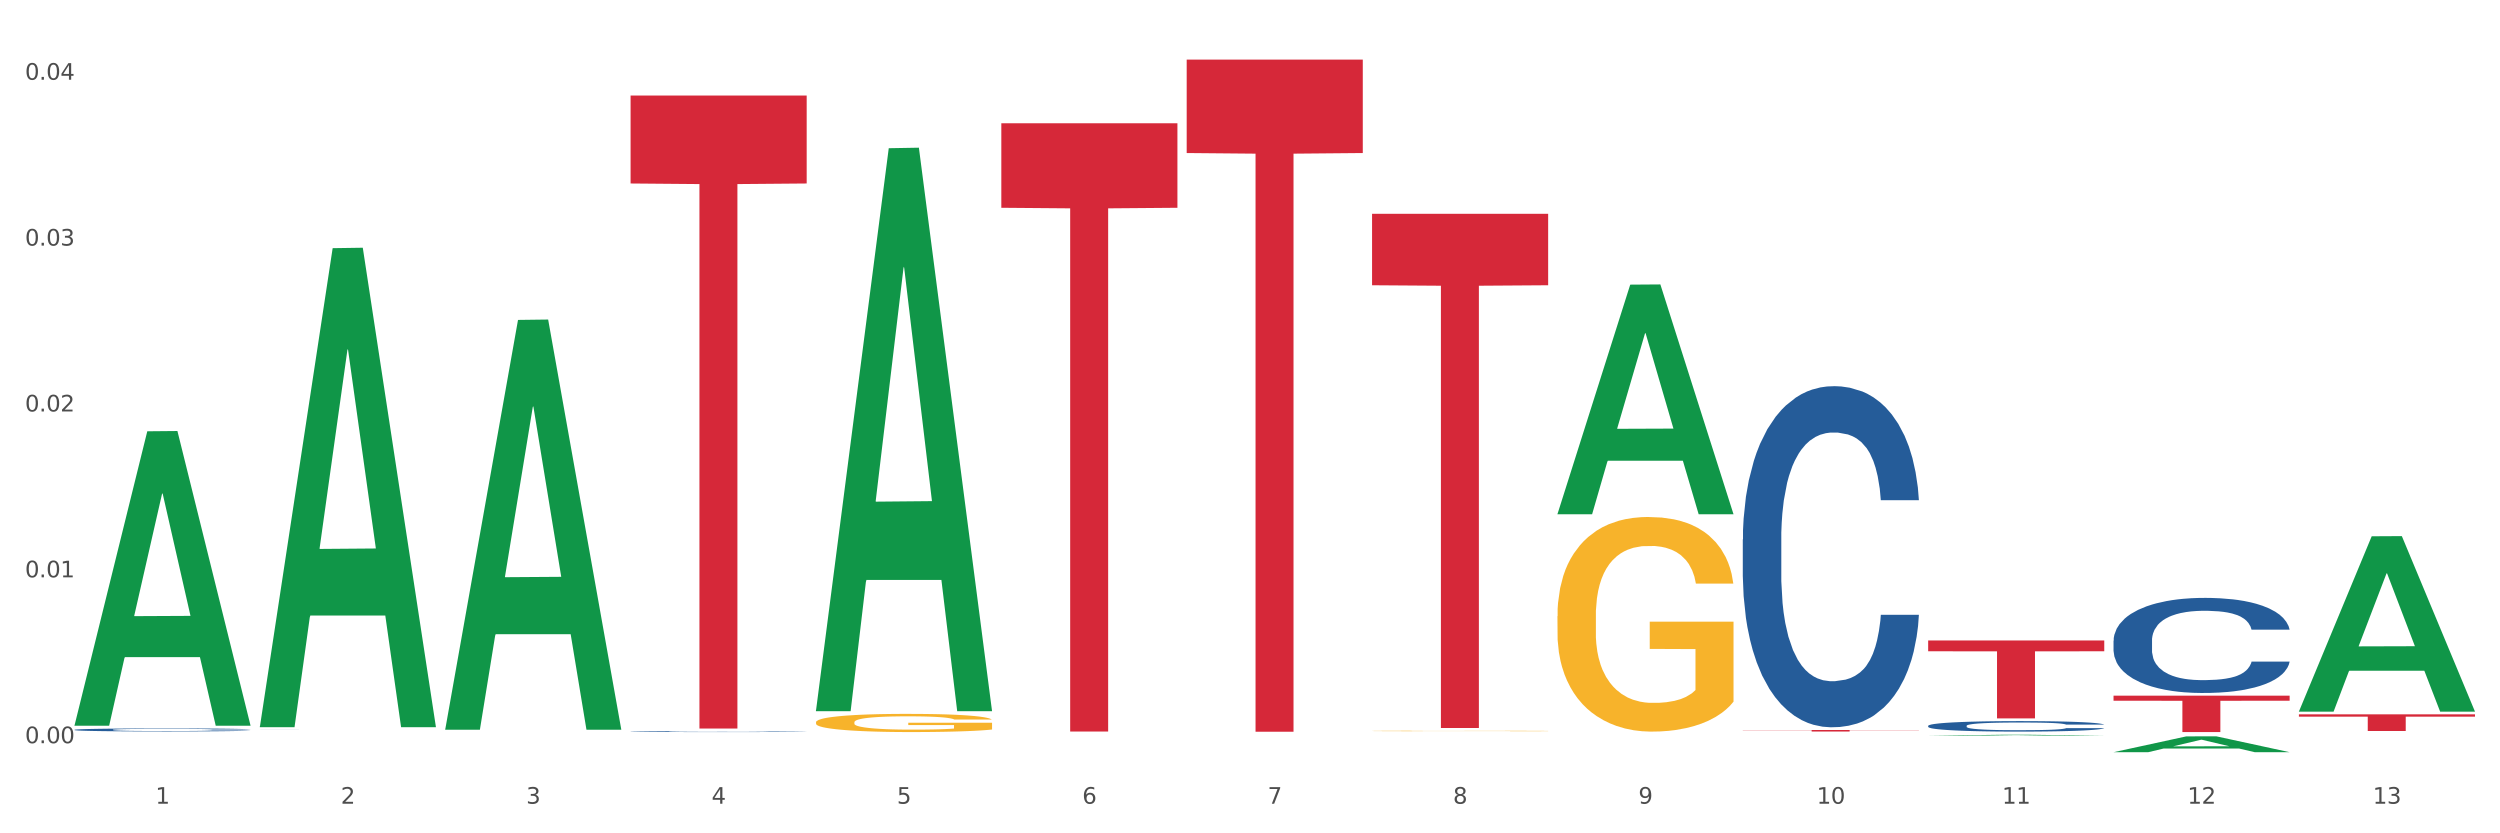 <?xml version="1.0" encoding="utf-8" standalone="no"?>
<!DOCTYPE svg PUBLIC "-//W3C//DTD SVG 1.1//EN"
  "http://www.w3.org/Graphics/SVG/1.1/DTD/svg11.dtd">
<svg xmlns:xlink="http://www.w3.org/1999/xlink" width="1080pt" height="360pt" viewBox="0 0 1080 360" xmlns="http://www.w3.org/2000/svg" version="1.1">
 <rect x="0" y="0" width="1080" height="360" fill="#333333" stroke="none"/>
 <defs>
  <style type="text/css">*{stroke-linejoin: round; stroke-linecap: butt}</style>
 </defs>
 <g id="figure_1">
  <g id="patch_1">
   <path d="M 0 360 
L 1080 360 
L 1080 0 
L 0 0 
z
" style="fill: #ffffff; stroke: #ffffff; stroke-linejoin: miter"/>
  </g>
  <g id="axes_1">
   <g id="matplotlib.axis_1">
    <g id="xtick_1">
     <g id="text_1">
      <!-- 1 -->
      <g style="fill: #4d4d4d" transform="translate(67.159 347.204) scale(0.096 -0.096)">
       <defs>
        <path id="DejaVuSans-31" d="M 794 531 
L 1825 531 
L 1825 4091 
L 703 3866 
L 703 4441 
L 1819 4666 
L 2450 4666 
L 2450 531 
L 3481 531 
L 3481 0 
L 794 0 
L 794 531 
z
" transform="scale(0.016)"/>
       </defs>
       <use xlink:href="#DejaVuSans-31"/>
      </g>
     </g>
    </g>
    <g id="xtick_2">
     <g id="text_2">
      <!-- 2 -->
      <g style="fill: #4d4d4d" transform="translate(147.238 347.204) scale(0.096 -0.096)">
       <defs>
        <path id="DejaVuSans-32" d="M 1228 531 
L 3431 531 
L 3431 0 
L 469 0 
L 469 531 
Q 828 903 1448 1529 
Q 2069 2156 2228 2338 
Q 2531 2678 2651 2914 
Q 2772 3150 2772 3378 
Q 2772 3750 2511 3984 
Q 2250 4219 1831 4219 
Q 1534 4219 1204 4116 
Q 875 4013 500 3803 
L 500 4441 
Q 881 4594 1212 4672 
Q 1544 4750 1819 4750 
Q 2544 4750 2975 4387 
Q 3406 4025 3406 3419 
Q 3406 3131 3298 2873 
Q 3191 2616 2906 2266 
Q 2828 2175 2409 1742 
Q 1991 1309 1228 531 
z
" transform="scale(0.016)"/>
       </defs>
       <use xlink:href="#DejaVuSans-32"/>
      </g>
     </g>
    </g>
    <g id="xtick_3">
     <g id="text_3">
      <!-- 3 -->
      <g style="fill: #4d4d4d" transform="translate(227.317 347.204) scale(0.096 -0.096)">
       <defs>
        <path id="DejaVuSans-33" d="M 2597 2516 
Q 3050 2419 3304 2112 
Q 3559 1806 3559 1356 
Q 3559 666 3084 287 
Q 2609 -91 1734 -91 
Q 1441 -91 1130 -33 
Q 819 25 488 141 
L 488 750 
Q 750 597 1062 519 
Q 1375 441 1716 441 
Q 2309 441 2620 675 
Q 2931 909 2931 1356 
Q 2931 1769 2642 2001 
Q 2353 2234 1838 2234 
L 1294 2234 
L 1294 2753 
L 1863 2753 
Q 2328 2753 2575 2939 
Q 2822 3125 2822 3475 
Q 2822 3834 2567 4026 
Q 2313 4219 1838 4219 
Q 1578 4219 1281 4162 
Q 984 4106 628 3988 
L 628 4550 
Q 988 4650 1302 4700 
Q 1616 4750 1894 4750 
Q 2613 4750 3031 4423 
Q 3450 4097 3450 3541 
Q 3450 3153 3228 2886 
Q 3006 2619 2597 2516 
z
" transform="scale(0.016)"/>
       </defs>
       <use xlink:href="#DejaVuSans-33"/>
      </g>
     </g>
    </g>
    <g id="xtick_4">
     <g id="text_4">
      <!-- 4 -->
      <g style="fill: #4d4d4d" transform="translate(307.396 347.204) scale(0.096 -0.096)">
       <defs>
        <path id="DejaVuSans-34" d="M 2419 4116 
L 825 1625 
L 2419 1625 
L 2419 4116 
z
M 2253 4666 
L 3047 4666 
L 3047 1625 
L 3713 1625 
L 3713 1100 
L 3047 1100 
L 3047 0 
L 2419 0 
L 2419 1100 
L 313 1100 
L 313 1709 
L 2253 4666 
z
" transform="scale(0.016)"/>
       </defs>
       <use xlink:href="#DejaVuSans-34"/>
      </g>
     </g>
    </g>
    <g id="xtick_5">
     <g id="text_5">
      <!-- 5 -->
      <g style="fill: #4d4d4d" transform="translate(387.475 347.204) scale(0.096 -0.096)">
       <defs>
        <path id="DejaVuSans-35" d="M 691 4666 
L 3169 4666 
L 3169 4134 
L 1269 4134 
L 1269 2991 
Q 1406 3038 1543 3061 
Q 1681 3084 1819 3084 
Q 2600 3084 3056 2656 
Q 3513 2228 3513 1497 
Q 3513 744 3044 326 
Q 2575 -91 1722 -91 
Q 1428 -91 1123 -41 
Q 819 9 494 109 
L 494 744 
Q 775 591 1075 516 
Q 1375 441 1709 441 
Q 2250 441 2565 725 
Q 2881 1009 2881 1497 
Q 2881 1984 2565 2268 
Q 2250 2553 1709 2553 
Q 1456 2553 1204 2497 
Q 953 2441 691 2322 
L 691 4666 
z
" transform="scale(0.016)"/>
       </defs>
       <use xlink:href="#DejaVuSans-35"/>
      </g>
     </g>
    </g>
    <g id="xtick_6">
     <g id="text_6">
      <!-- 6 -->
      <g style="fill: #4d4d4d" transform="translate(467.554 347.204) scale(0.096 -0.096)">
       <defs>
        <path id="DejaVuSans-36" d="M 2113 2584 
Q 1688 2584 1439 2293 
Q 1191 2003 1191 1497 
Q 1191 994 1439 701 
Q 1688 409 2113 409 
Q 2538 409 2786 701 
Q 3034 994 3034 1497 
Q 3034 2003 2786 2293 
Q 2538 2584 2113 2584 
z
M 3366 4563 
L 3366 3988 
Q 3128 4100 2886 4159 
Q 2644 4219 2406 4219 
Q 1781 4219 1451 3797 
Q 1122 3375 1075 2522 
Q 1259 2794 1537 2939 
Q 1816 3084 2150 3084 
Q 2853 3084 3261 2657 
Q 3669 2231 3669 1497 
Q 3669 778 3244 343 
Q 2819 -91 2113 -91 
Q 1303 -91 875 529 
Q 447 1150 447 2328 
Q 447 3434 972 4092 
Q 1497 4750 2381 4750 
Q 2619 4750 2861 4703 
Q 3103 4656 3366 4563 
z
" transform="scale(0.016)"/>
       </defs>
       <use xlink:href="#DejaVuSans-36"/>
      </g>
     </g>
    </g>
    <g id="xtick_7">
     <g id="text_7">
      <!-- 7 -->
      <g style="fill: #4d4d4d" transform="translate(547.634 347.204) scale(0.096 -0.096)">
       <defs>
        <path id="DejaVuSans-37" d="M 525 4666 
L 3525 4666 
L 3525 4397 
L 1831 0 
L 1172 0 
L 2766 4134 
L 525 4134 
L 525 4666 
z
" transform="scale(0.016)"/>
       </defs>
       <use xlink:href="#DejaVuSans-37"/>
      </g>
     </g>
    </g>
    <g id="xtick_8">
     <g id="text_8">
      <!-- 8 -->
      <g style="fill: #4d4d4d" transform="translate(627.713 347.204) scale(0.096 -0.096)">
       <defs>
        <path id="DejaVuSans-38" d="M 2034 2216 
Q 1584 2216 1326 1975 
Q 1069 1734 1069 1313 
Q 1069 891 1326 650 
Q 1584 409 2034 409 
Q 2484 409 2743 651 
Q 3003 894 3003 1313 
Q 3003 1734 2745 1975 
Q 2488 2216 2034 2216 
z
M 1403 2484 
Q 997 2584 770 2862 
Q 544 3141 544 3541 
Q 544 4100 942 4425 
Q 1341 4750 2034 4750 
Q 2731 4750 3128 4425 
Q 3525 4100 3525 3541 
Q 3525 3141 3298 2862 
Q 3072 2584 2669 2484 
Q 3125 2378 3379 2068 
Q 3634 1759 3634 1313 
Q 3634 634 3220 271 
Q 2806 -91 2034 -91 
Q 1263 -91 848 271 
Q 434 634 434 1313 
Q 434 1759 690 2068 
Q 947 2378 1403 2484 
z
M 1172 3481 
Q 1172 3119 1398 2916 
Q 1625 2713 2034 2713 
Q 2441 2713 2670 2916 
Q 2900 3119 2900 3481 
Q 2900 3844 2670 4047 
Q 2441 4250 2034 4250 
Q 1625 4250 1398 4047 
Q 1172 3844 1172 3481 
z
" transform="scale(0.016)"/>
       </defs>
       <use xlink:href="#DejaVuSans-38"/>
      </g>
     </g>
    </g>
    <g id="xtick_9">
     <g id="text_9">
      <!-- 9 -->
      <g style="fill: #4d4d4d" transform="translate(707.792 347.204) scale(0.096 -0.096)">
       <defs>
        <path id="DejaVuSans-39" d="M 703 97 
L 703 672 
Q 941 559 1184 500 
Q 1428 441 1663 441 
Q 2288 441 2617 861 
Q 2947 1281 2994 2138 
Q 2813 1869 2534 1725 
Q 2256 1581 1919 1581 
Q 1219 1581 811 2004 
Q 403 2428 403 3163 
Q 403 3881 828 4315 
Q 1253 4750 1959 4750 
Q 2769 4750 3195 4129 
Q 3622 3509 3622 2328 
Q 3622 1225 3098 567 
Q 2575 -91 1691 -91 
Q 1453 -91 1209 -44 
Q 966 3 703 97 
z
M 1959 2075 
Q 2384 2075 2632 2365 
Q 2881 2656 2881 3163 
Q 2881 3666 2632 3958 
Q 2384 4250 1959 4250 
Q 1534 4250 1286 3958 
Q 1038 3666 1038 3163 
Q 1038 2656 1286 2365 
Q 1534 2075 1959 2075 
z
" transform="scale(0.016)"/>
       </defs>
       <use xlink:href="#DejaVuSans-39"/>
      </g>
     </g>
    </g>
    <g id="xtick_10">
     <g id="text_10">
      <!-- 10 -->
      <g style="fill: #4d4d4d" transform="translate(784.817 347.204) scale(0.096 -0.096)">
       <defs>
        <path id="DejaVuSans-30" d="M 2034 4250 
Q 1547 4250 1301 3770 
Q 1056 3291 1056 2328 
Q 1056 1369 1301 889 
Q 1547 409 2034 409 
Q 2525 409 2770 889 
Q 3016 1369 3016 2328 
Q 3016 3291 2770 3770 
Q 2525 4250 2034 4250 
z
M 2034 4750 
Q 2819 4750 3233 4129 
Q 3647 3509 3647 2328 
Q 3647 1150 3233 529 
Q 2819 -91 2034 -91 
Q 1250 -91 836 529 
Q 422 1150 422 2328 
Q 422 3509 836 4129 
Q 1250 4750 2034 4750 
z
" transform="scale(0.016)"/>
       </defs>
       <use xlink:href="#DejaVuSans-31"/>
       <use xlink:href="#DejaVuSans-30" transform="translate(63.623 0)"/>
      </g>
     </g>
    </g>
    <g id="xtick_11">
     <g id="text_11">
      <!-- 11 -->
      <g style="fill: #4d4d4d" transform="translate(864.896 347.204) scale(0.096 -0.096)">
       <use xlink:href="#DejaVuSans-31"/>
       <use xlink:href="#DejaVuSans-31" transform="translate(63.623 0)"/>
      </g>
     </g>
    </g>
    <g id="xtick_12">
     <g id="text_12">
      <!-- 12 -->
      <g style="fill: #4d4d4d" transform="translate(944.975 347.204) scale(0.096 -0.096)">
       <use xlink:href="#DejaVuSans-31"/>
       <use xlink:href="#DejaVuSans-32" transform="translate(63.623 0)"/>
      </g>
     </g>
    </g>
    <g id="xtick_13">
     <g id="text_13">
      <!-- 13 -->
      <g style="fill: #4d4d4d" transform="translate(1025.054 347.204) scale(0.096 -0.096)">
       <use xlink:href="#DejaVuSans-31"/>
       <use xlink:href="#DejaVuSans-33" transform="translate(63.623 0)"/>
      </g>
     </g>
    </g>
    <g id="xtick_14"/>
    <g id="xtick_15"/>
    <g id="xtick_16"/>
    <g id="xtick_17"/>
    <g id="xtick_18"/>
    <g id="xtick_19"/>
    <g id="xtick_20"/>
    <g id="xtick_21"/>
    <g id="xtick_22"/>
    <g id="xtick_23"/>
    <g id="xtick_24"/>
    <g id="xtick_25"/>
   </g>
   <g id="matplotlib.axis_2">
    <g id="ytick_1">
     <g id="text_14">
      <!-- 0.00 -->
      <g style="fill: #4d4d4d" transform="translate(10.8 321.064) scale(0.096 -0.096)">
       <defs>
        <path id="DejaVuSans-2e" d="M 684 794 
L 1344 794 
L 1344 0 
L 684 0 
L 684 794 
z
" transform="scale(0.016)"/>
       </defs>
       <use xlink:href="#DejaVuSans-30"/>
       <use xlink:href="#DejaVuSans-2e" transform="translate(63.623 0)"/>
       <use xlink:href="#DejaVuSans-30" transform="translate(95.41 0)"/>
       <use xlink:href="#DejaVuSans-30" transform="translate(159.033 0)"/>
      </g>
     </g>
    </g>
    <g id="ytick_2">
     <g id="text_15">
      <!-- 0.01 -->
      <g style="fill: #4d4d4d" transform="translate(10.8 249.409) scale(0.096 -0.096)">
       <use xlink:href="#DejaVuSans-30"/>
       <use xlink:href="#DejaVuSans-2e" transform="translate(63.623 0)"/>
       <use xlink:href="#DejaVuSans-30" transform="translate(95.41 0)"/>
       <use xlink:href="#DejaVuSans-31" transform="translate(159.033 0)"/>
      </g>
     </g>
    </g>
    <g id="ytick_3">
     <g id="text_16">
      <!-- 0.02 -->
      <g style="fill: #4d4d4d" transform="translate(10.8 177.755) scale(0.096 -0.096)">
       <use xlink:href="#DejaVuSans-30"/>
       <use xlink:href="#DejaVuSans-2e" transform="translate(63.623 0)"/>
       <use xlink:href="#DejaVuSans-30" transform="translate(95.41 0)"/>
       <use xlink:href="#DejaVuSans-32" transform="translate(159.033 0)"/>
      </g>
     </g>
    </g>
    <g id="ytick_4">
     <g id="text_17">
      <!-- 0.03 -->
      <g style="fill: #4d4d4d" transform="translate(10.8 106.101) scale(0.096 -0.096)">
       <use xlink:href="#DejaVuSans-30"/>
       <use xlink:href="#DejaVuSans-2e" transform="translate(63.623 0)"/>
       <use xlink:href="#DejaVuSans-30" transform="translate(95.41 0)"/>
       <use xlink:href="#DejaVuSans-33" transform="translate(159.033 0)"/>
      </g>
     </g>
    </g>
    <g id="ytick_5">
     <g id="text_18">
      <!-- 0.04 -->
      <g style="fill: #4d4d4d" transform="translate(10.8 34.447) scale(0.096 -0.096)">
       <use xlink:href="#DejaVuSans-30"/>
       <use xlink:href="#DejaVuSans-2e" transform="translate(63.623 0)"/>
       <use xlink:href="#DejaVuSans-30" transform="translate(95.41 0)"/>
       <use xlink:href="#DejaVuSans-34" transform="translate(159.033 0)"/>
      </g>
     </g>
    </g>
    <g id="ytick_6"/>
    <g id="ytick_7"/>
    <g id="ytick_8"/>
    <g id="ytick_9"/>
   </g>
   <g id="PolyCollection_1">
    <path d="M 32.175 313.278 
L 32.253 313.158 
L 63.625 186.315 
L 76.644 186.195 
L 108.25 313.517 
L 93.192 313.517 
L 86.369 283.868 
L 53.978 283.868 
L 53.743 284.347 
L 47.155 313.517 
L 32.175 313.517 
L 32.175 313.278 
L 58.056 266.175 
L 82.291 266.055 
L 70.291 213.333 
L 70.134 213.094 
L 69.977 213.453 
L 57.978 266.055 
L 58.056 266.175 
L 32.175 313.278 
z
" clip-path="url(#p55d588d8ef)" style="fill: #109648"/>
    <path d="M 672.808 266.184 
L 672.898 266.099 
L 672.898 263.05 
L 673.078 260.425 
L 673.976 254.074 
L 675.323 248.824 
L 676.311 246.029 
L 677.299 243.743 
L 678.467 241.457 
L 679.904 239.086 
L 682.508 235.614 
L 684.125 233.835 
L 686.101 231.972 
L 689.694 229.263 
L 692.299 227.738 
L 694.993 226.468 
L 699.394 224.944 
L 702.268 224.266 
L 705.322 223.758 
L 709.005 223.42 
L 711.789 223.335 
L 717.896 223.589 
L 723.106 224.351 
L 725.621 224.944 
L 728.854 225.96 
L 730.561 226.637 
L 733.345 227.992 
L 736.219 229.771 
L 738.195 231.295 
L 741.159 234.174 
L 743.405 237.053 
L 745.47 240.61 
L 746.548 243.066 
L 747.357 245.352 
L 748.075 247.977 
L 748.794 252.126 
L 732.626 252.126 
L 731.998 249.163 
L 731.01 246.368 
L 729.573 243.658 
L 728.315 241.965 
L 726.16 239.848 
L 724.184 238.493 
L 722.118 237.477 
L 719.603 236.63 
L 717.627 236.206 
L 714.843 235.868 
L 709.364 235.952 
L 705.681 236.63 
L 703.166 237.477 
L 701.55 238.239 
L 700.113 239.086 
L 698.496 240.271 
L 696.61 242.049 
L 695.263 243.658 
L 693.915 245.691 
L 692.837 247.723 
L 691.849 250.094 
L 691.041 252.635 
L 690.412 255.26 
L 689.873 258.478 
L 689.424 263.812 
L 689.424 275.414 
L 689.604 278.039 
L 690.053 281.511 
L 690.592 284.136 
L 691.49 287.269 
L 692.299 289.386 
L 693.825 292.435 
L 695.532 294.975 
L 696.879 296.584 
L 698.226 297.939 
L 700.562 299.802 
L 703.166 301.326 
L 705.412 302.258 
L 708.466 303.105 
L 710.531 303.443 
L 712.328 303.613 
L 716.729 303.613 
L 719.872 303.359 
L 723.375 302.766 
L 726.07 302.004 
L 728.315 301.072 
L 730.83 299.548 
L 732.447 298.108 
L 732.447 280.41 
L 712.687 280.325 
L 712.687 268.555 
L 748.883 268.555 
L 748.883 303.105 
L 747.357 304.883 
L 745.65 306.492 
L 743.854 307.931 
L 741.159 309.71 
L 737.926 311.403 
L 735.052 312.589 
L 731.998 313.605 
L 728.405 314.536 
L 723.735 315.383 
L 720.86 315.722 
L 717.268 315.976 
L 713.046 316.061 
L 709.364 315.891 
L 705.771 315.468 
L 701.999 314.706 
L 698.316 313.605 
L 695.532 312.504 
L 692.748 311.149 
L 689.784 309.371 
L 687.448 307.677 
L 685.652 306.153 
L 683.676 304.205 
L 681.52 301.665 
L 679.904 299.379 
L 678.467 297.007 
L 676.94 293.959 
L 675.862 291.334 
L 674.784 288.031 
L 674.155 285.576 
L 673.437 281.765 
L 672.898 276.43 
L 672.808 266.184 
z
" clip-path="url(#p55d588d8ef)" style="fill: #f7b32b"/>
    <path d="M 832.967 276.67 
L 909.042 276.67 
L 909.042 281.35 
L 879.116 281.382 
L 879.116 310.346 
L 862.712 310.346 
L 862.712 281.382 
L 832.967 281.35 
L 832.967 276.702 
L 832.967 276.67 
z
" clip-path="url(#p55d588d8ef)" style="fill: #d62839"/>
    <path d="M 993.125 308.596 
L 1069.2 308.596 
L 1069.2 309.595 
L 1039.275 309.601 
L 1039.275 315.784 
L 1022.87 315.784 
L 1022.87 309.601 
L 993.125 309.595 
L 993.125 308.602 
L 993.125 308.596 
z
" clip-path="url(#p55d588d8ef)" style="fill: #d62839"/>
    <path d="M 913.046 276.746 
L 913.136 276.709 
L 913.136 275.658 
L 913.405 274.232 
L 914.395 271.606 
L 915.653 269.617 
L 917.812 267.291 
L 918.981 266.316 
L 920.509 265.227 
L 923.657 263.464 
L 927.254 261.963 
L 929.771 261.138 
L 931.66 260.612 
L 935.886 259.674 
L 938.314 259.262 
L 940.832 258.924 
L 942.99 258.699 
L 946.587 258.436 
L 949.465 258.324 
L 952.792 258.286 
L 955.579 258.324 
L 959.266 258.474 
L 964.662 258.924 
L 966.73 259.187 
L 969.518 259.637 
L 972.395 260.237 
L 974.733 260.838 
L 977.431 261.701 
L 980.218 262.826 
L 982.916 264.252 
L 984.805 265.565 
L 986.333 266.953 
L 987.682 268.642 
L 988.671 270.48 
L 989.121 272.019 
L 972.665 272.019 
L 972.215 270.63 
L 971.316 269.13 
L 970.417 268.116 
L 969.428 267.291 
L 967.899 266.353 
L 966.55 265.753 
L 964.302 265.04 
L 962.234 264.59 
L 960.525 264.327 
L 958.457 264.102 
L 954.051 263.877 
L 950.903 263.877 
L 948.925 263.952 
L 946.497 264.139 
L 944.429 264.402 
L 942.001 264.852 
L 940.113 265.34 
L 938.224 265.978 
L 937.145 266.428 
L 935.527 267.254 
L 934.447 267.929 
L 933.009 269.092 
L 932.199 269.917 
L 930.761 272.056 
L 930.131 273.632 
L 929.861 274.72 
L 929.681 275.921 
L 929.681 281.774 
L 930.221 284.4 
L 930.671 285.526 
L 931.39 286.802 
L 932.739 288.452 
L 934.717 290.066 
L 936.785 291.229 
L 938.494 291.942 
L 940.113 292.467 
L 941.731 292.88 
L 943.71 293.255 
L 945.328 293.48 
L 947.756 293.705 
L 950.634 293.818 
L 952.882 293.818 
L 957.468 293.63 
L 959.536 293.443 
L 961.514 293.18 
L 963.673 292.767 
L 965.381 292.317 
L 966.37 291.979 
L 967.989 291.266 
L 969.248 290.516 
L 970.327 289.653 
L 971.046 288.903 
L 971.856 287.777 
L 972.485 286.501 
L 972.665 285.826 
L 989.121 285.826 
L 988.761 287.177 
L 988.132 288.49 
L 986.873 290.253 
L 985.884 291.266 
L 984.355 292.505 
L 982.736 293.555 
L 980.488 294.718 
L 978.42 295.581 
L 976.262 296.332 
L 973.924 297.007 
L 969.697 297.945 
L 968.169 298.208 
L 964.931 298.658 
L 962.414 298.921 
L 958.727 299.183 
L 954.95 299.333 
L 950.993 299.371 
L 947.486 299.296 
L 943.62 299.071 
L 941.192 298.845 
L 938.494 298.508 
L 935.347 297.982 
L 932.379 297.345 
L 929.592 296.594 
L 926.984 295.731 
L 924.556 294.756 
L 921.409 293.142 
L 919.071 291.567 
L 917.362 290.103 
L 916.193 288.865 
L 915.024 287.289 
L 914.395 286.201 
L 913.405 283.575 
L 913.046 281.136 
L 913.046 276.746 
z
" clip-path="url(#p55d588d8ef)" style="fill: #255c99"/>
    <path d="M 832.967 313.554 
L 833.056 313.55 
L 833.056 313.434 
L 833.326 313.276 
L 834.315 312.986 
L 835.574 312.766 
L 837.732 312.509 
L 838.901 312.401 
L 840.43 312.28 
L 843.577 312.085 
L 847.174 311.919 
L 849.692 311.828 
L 851.581 311.77 
L 855.807 311.666 
L 858.235 311.621 
L 860.753 311.583 
L 862.911 311.558 
L 866.508 311.529 
L 869.385 311.517 
L 872.713 311.513 
L 875.5 311.517 
L 879.187 311.533 
L 884.583 311.583 
L 886.651 311.612 
L 889.438 311.662 
L 892.316 311.728 
L 894.654 311.795 
L 897.352 311.89 
L 900.139 312.015 
L 902.837 312.172 
L 904.725 312.318 
L 906.254 312.471 
L 907.603 312.658 
L 908.592 312.861 
L 909.042 313.032 
L 892.586 313.032 
L 892.136 312.878 
L 891.237 312.712 
L 890.338 312.6 
L 889.348 312.509 
L 887.82 312.405 
L 886.471 312.338 
L 884.223 312.26 
L 882.155 312.21 
L 880.446 312.181 
L 878.378 312.156 
L 873.972 312.131 
L 870.824 312.131 
L 868.846 312.139 
L 866.418 312.16 
L 864.35 312.189 
L 861.922 312.239 
L 860.033 312.293 
L 858.145 312.363 
L 857.066 312.413 
L 855.447 312.504 
L 854.368 312.579 
L 852.929 312.708 
L 852.12 312.799 
L 850.681 313.036 
L 850.052 313.21 
L 849.782 313.33 
L 849.602 313.463 
L 849.602 314.111 
L 850.142 314.401 
L 850.591 314.526 
L 851.311 314.667 
L 852.66 314.849 
L 854.638 315.028 
L 856.706 315.156 
L 858.415 315.235 
L 860.033 315.293 
L 861.652 315.339 
L 863.63 315.38 
L 865.249 315.405 
L 867.677 315.43 
L 870.554 315.443 
L 872.803 315.443 
L 877.389 315.422 
L 879.457 315.401 
L 881.435 315.372 
L 883.593 315.327 
L 885.302 315.277 
L 886.291 315.239 
L 887.91 315.161 
L 889.169 315.078 
L 890.248 314.982 
L 890.967 314.899 
L 891.776 314.775 
L 892.406 314.633 
L 892.586 314.559 
L 909.042 314.559 
L 908.682 314.708 
L 908.053 314.853 
L 906.794 315.048 
L 905.804 315.161 
L 904.276 315.297 
L 902.657 315.414 
L 900.409 315.542 
L 898.341 315.638 
L 896.183 315.721 
L 893.845 315.795 
L 889.618 315.899 
L 888.09 315.928 
L 884.852 315.978 
L 882.334 316.007 
L 878.648 316.036 
L 874.871 316.053 
L 870.914 316.057 
L 867.407 316.049 
L 863.54 316.024 
L 861.113 315.999 
L 858.415 315.961 
L 855.268 315.903 
L 852.3 315.833 
L 849.512 315.75 
L 846.905 315.654 
L 844.477 315.546 
L 841.329 315.368 
L 838.991 315.194 
L 837.283 315.032 
L 836.114 314.895 
L 834.945 314.721 
L 834.315 314.6 
L 833.326 314.31 
L 832.967 314.04 
L 832.967 313.554 
z
" clip-path="url(#p55d588d8ef)" style="fill: #255c99"/>
    <path d="M 752.887 233.035 
L 752.977 232.901 
L 752.977 229.132 
L 753.247 224.018 
L 754.236 214.597 
L 755.495 207.464 
L 757.653 199.12 
L 758.822 195.62 
L 760.351 191.717 
L 763.498 185.392 
L 767.095 180.008 
L 769.613 177.047 
L 771.501 175.163 
L 775.728 171.799 
L 778.156 170.318 
L 780.674 169.107 
L 782.832 168.299 
L 786.429 167.357 
L 789.306 166.953 
L 792.633 166.819 
L 795.421 166.953 
L 799.108 167.492 
L 804.503 169.107 
L 806.572 170.049 
L 809.359 171.664 
L 812.237 173.817 
L 814.575 175.971 
L 817.273 179.066 
L 820.06 183.104 
L 822.758 188.218 
L 824.646 192.929 
L 826.175 197.908 
L 827.524 203.965 
L 828.513 210.559 
L 828.963 216.078 
L 812.507 216.078 
L 812.057 211.098 
L 811.158 205.714 
L 810.258 202.081 
L 809.269 199.12 
L 807.741 195.755 
L 806.392 193.602 
L 804.144 191.044 
L 802.075 189.429 
L 800.367 188.487 
L 798.299 187.68 
L 793.892 186.872 
L 790.745 186.872 
L 788.767 187.141 
L 786.339 187.814 
L 784.271 188.756 
L 781.843 190.372 
L 779.954 192.121 
L 778.066 194.409 
L 776.987 196.024 
L 775.368 198.985 
L 774.289 201.408 
L 772.85 205.58 
L 772.041 208.541 
L 770.602 216.212 
L 769.973 221.865 
L 769.703 225.768 
L 769.523 230.075 
L 769.523 251.07 
L 770.063 260.491 
L 770.512 264.529 
L 771.232 269.105 
L 772.581 275.026 
L 774.559 280.814 
L 776.627 284.986 
L 778.336 287.543 
L 779.954 289.427 
L 781.573 290.908 
L 783.551 292.254 
L 785.17 293.061 
L 787.598 293.869 
L 790.475 294.272 
L 792.723 294.272 
L 797.31 293.599 
L 799.378 292.926 
L 801.356 291.984 
L 803.514 290.504 
L 805.223 288.889 
L 806.212 287.678 
L 807.831 285.12 
L 809.089 282.429 
L 810.169 279.333 
L 810.888 276.641 
L 811.697 272.604 
L 812.327 268.028 
L 812.507 265.605 
L 828.963 265.605 
L 828.603 270.45 
L 827.973 275.161 
L 826.714 281.487 
L 825.725 285.12 
L 824.197 289.562 
L 822.578 293.33 
L 820.33 297.502 
L 818.262 300.598 
L 816.104 303.29 
L 813.765 305.712 
L 809.539 309.077 
L 808.01 310.019 
L 804.773 311.634 
L 802.255 312.576 
L 798.568 313.518 
L 794.792 314.057 
L 790.835 314.191 
L 787.328 313.922 
L 783.461 313.114 
L 781.033 312.307 
L 778.336 311.096 
L 775.188 309.211 
L 772.221 306.923 
L 769.433 304.232 
L 766.825 301.136 
L 764.398 297.637 
L 761.25 291.85 
L 758.912 286.197 
L 757.204 280.948 
L 756.035 276.507 
L 754.866 270.854 
L 754.236 266.951 
L 753.247 257.53 
L 752.887 248.782 
L 752.887 233.035 
z
" clip-path="url(#p55d588d8ef)" style="fill: #255c99"/>
    <path d="M 592.729 315.77 
L 592.819 315.77 
L 592.819 315.763 
L 592.999 315.756 
L 593.897 315.742 
L 595.244 315.729 
L 596.232 315.723 
L 597.22 315.717 
L 598.388 315.712 
L 599.825 315.706 
L 602.429 315.698 
L 604.046 315.694 
L 606.022 315.689 
L 609.615 315.683 
L 612.219 315.68 
L 614.914 315.677 
L 619.315 315.673 
L 622.189 315.671 
L 625.243 315.67 
L 628.925 315.669 
L 631.71 315.669 
L 637.817 315.67 
L 643.027 315.672 
L 645.542 315.673 
L 648.775 315.675 
L 650.482 315.677 
L 653.266 315.68 
L 656.14 315.684 
L 658.116 315.688 
L 661.08 315.695 
L 663.325 315.701 
L 665.391 315.71 
L 666.469 315.716 
L 667.277 315.721 
L 667.996 315.727 
L 668.714 315.737 
L 652.547 315.737 
L 651.919 315.73 
L 650.931 315.723 
L 649.494 315.717 
L 648.236 315.713 
L 646.08 315.708 
L 644.105 315.705 
L 642.039 315.702 
L 639.524 315.7 
L 637.548 315.699 
L 634.764 315.699 
L 629.285 315.699 
L 625.602 315.7 
L 623.087 315.702 
L 621.471 315.704 
L 620.033 315.706 
L 618.417 315.709 
L 616.531 315.713 
L 615.183 315.717 
L 613.836 315.722 
L 612.758 315.727 
L 611.77 315.732 
L 610.962 315.738 
L 610.333 315.744 
L 609.794 315.752 
L 609.345 315.764 
L 609.345 315.792 
L 609.525 315.798 
L 609.974 315.806 
L 610.513 315.812 
L 611.411 315.82 
L 612.219 315.825 
L 613.746 315.832 
L 615.453 315.838 
L 616.8 315.842 
L 618.147 315.845 
L 620.483 315.849 
L 623.087 315.853 
L 625.333 315.855 
L 628.386 315.857 
L 630.452 315.858 
L 632.249 315.858 
L 636.65 315.858 
L 639.793 315.858 
L 643.296 315.856 
L 645.991 315.854 
L 648.236 315.852 
L 650.751 315.849 
L 652.368 315.845 
L 652.368 315.804 
L 632.608 315.803 
L 632.608 315.776 
L 668.804 315.776 
L 668.804 315.857 
L 667.277 315.861 
L 665.571 315.865 
L 663.774 315.868 
L 661.08 315.872 
L 657.847 315.876 
L 654.972 315.879 
L 651.919 315.882 
L 648.326 315.884 
L 643.655 315.886 
L 640.781 315.887 
L 637.189 315.887 
L 632.967 315.887 
L 629.285 315.887 
L 625.692 315.886 
L 621.92 315.884 
L 618.237 315.882 
L 615.453 315.879 
L 612.668 315.876 
L 609.705 315.872 
L 607.369 315.868 
L 605.573 315.864 
L 603.597 315.86 
L 601.441 315.854 
L 599.825 315.848 
L 598.388 315.843 
L 596.861 315.835 
L 595.783 315.829 
L 594.705 315.821 
L 594.076 315.816 
L 593.358 315.807 
L 592.819 315.794 
L 592.729 315.77 
z
" clip-path="url(#p55d588d8ef)" style="fill: #f7b32b"/>
    <path d="M 272.412 316.053 
L 272.502 316.053 
L 272.502 316.044 
L 272.772 316.031 
L 273.761 316.008 
L 275.02 315.991 
L 277.178 315.971 
L 278.347 315.962 
L 279.876 315.953 
L 283.023 315.937 
L 286.62 315.924 
L 289.138 315.917 
L 291.027 315.913 
L 295.253 315.905 
L 297.681 315.901 
L 300.199 315.898 
L 302.357 315.896 
L 305.954 315.894 
L 308.831 315.893 
L 312.159 315.892 
L 314.946 315.893 
L 318.633 315.894 
L 324.028 315.898 
L 326.097 315.9 
L 328.884 315.904 
L 331.762 315.909 
L 334.1 315.915 
L 336.798 315.922 
L 339.585 315.932 
L 342.283 315.944 
L 344.171 315.956 
L 345.7 315.968 
L 347.049 315.983 
L 348.038 315.999 
L 348.488 316.012 
L 332.032 316.012 
L 331.582 316 
L 330.683 315.987 
L 329.784 315.978 
L 328.794 315.971 
L 327.266 315.963 
L 325.917 315.957 
L 323.669 315.951 
L 321.601 315.947 
L 319.892 315.945 
L 317.824 315.943 
L 313.418 315.941 
L 310.27 315.941 
L 308.292 315.942 
L 305.864 315.943 
L 303.796 315.946 
L 301.368 315.95 
L 299.479 315.954 
L 297.591 315.959 
L 296.512 315.963 
L 294.893 315.97 
L 293.814 315.976 
L 292.375 315.986 
L 291.566 315.994 
L 290.127 316.012 
L 289.498 316.026 
L 289.228 316.035 
L 289.048 316.046 
L 289.048 316.097 
L 289.588 316.12 
L 290.037 316.129 
L 290.757 316.141 
L 292.106 316.155 
L 294.084 316.169 
L 296.152 316.179 
L 297.861 316.185 
L 299.479 316.19 
L 301.098 316.193 
L 303.076 316.197 
L 304.695 316.199 
L 307.123 316.201 
L 310 316.202 
L 312.249 316.202 
L 316.835 316.2 
L 318.903 316.198 
L 320.881 316.196 
L 323.039 316.192 
L 324.748 316.189 
L 325.737 316.186 
L 327.356 316.179 
L 328.615 316.173 
L 329.694 316.165 
L 330.413 316.159 
L 331.222 316.149 
L 331.852 316.138 
L 332.032 316.132 
L 348.488 316.132 
L 348.128 316.144 
L 347.498 316.155 
L 346.24 316.171 
L 345.25 316.179 
L 343.722 316.19 
L 342.103 316.199 
L 339.855 316.209 
L 337.787 316.217 
L 335.629 316.223 
L 333.291 316.229 
L 329.064 316.237 
L 327.535 316.24 
L 324.298 316.244 
L 321.78 316.246 
L 318.094 316.248 
L 314.317 316.25 
L 310.36 316.25 
L 306.853 316.249 
L 302.986 316.247 
L 300.558 316.245 
L 297.861 316.242 
L 294.713 316.238 
L 291.746 316.232 
L 288.958 316.226 
L 286.351 316.218 
L 283.923 316.21 
L 280.775 316.196 
L 278.437 316.182 
L 276.729 316.169 
L 275.56 316.158 
L 274.391 316.145 
L 273.761 316.135 
L 272.772 316.112 
L 272.412 316.091 
L 272.412 316.053 
z
" clip-path="url(#p55d588d8ef)" style="fill: #255c99"/>
    <path d="M 32.175 315.266 
L 32.265 315.265 
L 32.265 315.232 
L 32.535 315.187 
L 33.524 315.104 
L 34.783 315.041 
L 36.941 314.968 
L 38.11 314.937 
L 39.639 314.903 
L 42.786 314.847 
L 46.383 314.8 
L 48.901 314.774 
L 50.789 314.757 
L 55.016 314.728 
L 57.443 314.715 
L 59.961 314.704 
L 62.119 314.697 
L 65.716 314.688 
L 68.594 314.685 
L 71.921 314.684 
L 74.709 314.685 
L 78.396 314.69 
L 83.791 314.704 
L 85.859 314.712 
L 88.647 314.726 
L 91.524 314.745 
L 93.862 314.764 
L 96.56 314.791 
L 99.348 314.827 
L 102.045 314.872 
L 103.934 314.913 
L 105.463 314.957 
L 106.811 315.01 
L 107.801 315.068 
L 108.25 315.117 
L 91.794 315.117 
L 91.345 315.073 
L 90.445 315.026 
L 89.546 314.994 
L 88.557 314.968 
L 87.028 314.938 
L 85.679 314.919 
L 83.431 314.897 
L 81.363 314.883 
L 79.655 314.874 
L 77.586 314.867 
L 73.18 314.86 
L 70.033 314.86 
L 68.054 314.863 
L 65.627 314.868 
L 63.558 314.877 
L 61.13 314.891 
L 59.242 314.906 
L 57.354 314.926 
L 56.274 314.941 
L 54.656 314.967 
L 53.577 314.988 
L 52.138 315.025 
L 51.329 315.051 
L 49.89 315.118 
L 49.26 315.168 
L 48.991 315.202 
L 48.811 315.24 
L 48.811 315.425 
L 49.35 315.508 
L 49.8 315.543 
L 50.519 315.583 
L 51.868 315.635 
L 53.847 315.686 
L 55.915 315.723 
L 57.623 315.746 
L 59.242 315.762 
L 60.861 315.775 
L 62.839 315.787 
L 64.457 315.794 
L 66.885 315.801 
L 69.763 315.805 
L 72.011 315.805 
L 76.597 315.799 
L 78.665 315.793 
L 80.644 315.785 
L 82.802 315.772 
L 84.51 315.757 
L 85.5 315.747 
L 87.118 315.724 
L 88.377 315.701 
L 89.456 315.673 
L 90.176 315.65 
L 90.985 315.614 
L 91.614 315.574 
L 91.794 315.553 
L 108.25 315.553 
L 107.89 315.595 
L 107.261 315.637 
L 106.002 315.692 
L 105.013 315.724 
L 103.484 315.763 
L 101.866 315.796 
L 99.618 315.833 
L 97.549 315.86 
L 95.391 315.884 
L 93.053 315.905 
L 88.827 315.935 
L 87.298 315.943 
L 84.061 315.957 
L 81.543 315.966 
L 77.856 315.974 
L 74.079 315.979 
L 70.123 315.98 
L 66.616 315.978 
L 62.749 315.97 
L 60.321 315.963 
L 57.623 315.953 
L 54.476 315.936 
L 51.509 315.916 
L 48.721 315.892 
L 46.113 315.865 
L 43.685 315.834 
L 40.538 315.783 
L 38.2 315.734 
L 36.491 315.688 
L 35.322 315.648 
L 34.153 315.599 
L 33.524 315.564 
L 32.535 315.482 
L 32.175 315.405 
L 32.175 315.266 
z
" clip-path="url(#p55d588d8ef)" style="fill: #255c99"/>
    <path d="M 272.412 41.262 
L 348.488 41.262 
L 348.488 79.265 
L 318.562 79.521 
L 318.562 314.726 
L 302.157 314.726 
L 302.157 79.521 
L 272.412 79.265 
L 272.412 41.519 
L 272.412 41.262 
z
" clip-path="url(#p55d588d8ef)" style="fill: #d62839"/>
    <path d="M 432.571 53.242 
L 508.646 53.242 
L 508.646 89.758 
L 478.721 90.005 
L 478.721 316.012 
L 462.316 316.012 
L 462.316 90.005 
L 432.571 89.758 
L 432.571 53.489 
L 432.571 53.242 
z
" clip-path="url(#p55d588d8ef)" style="fill: #d62839"/>
    <path d="M 512.65 25.759 
L 588.725 25.759 
L 588.725 66.11 
L 558.8 66.383 
L 558.8 316.121 
L 542.395 316.121 
L 542.395 66.383 
L 512.65 66.11 
L 512.65 26.032 
L 512.65 25.759 
z
" clip-path="url(#p55d588d8ef)" style="fill: #d62839"/>
    <path d="M 592.729 92.357 
L 668.804 92.357 
L 668.804 123.228 
L 638.879 123.437 
L 638.879 314.503 
L 622.474 314.503 
L 622.474 123.437 
L 592.729 123.228 
L 592.729 92.566 
L 592.729 92.357 
z
" clip-path="url(#p55d588d8ef)" style="fill: #d62839"/>
    <path d="M 752.887 315.358 
L 828.963 315.358 
L 828.963 315.451 
L 799.037 315.452 
L 799.037 316.029 
L 782.632 316.029 
L 782.632 315.452 
L 752.887 315.451 
L 752.887 315.358 
L 752.887 315.358 
z
" clip-path="url(#p55d588d8ef)" style="fill: #d62839"/>
    <path d="M 112.254 315.341 
L 112.344 315.341 
L 112.344 315.34 
L 112.614 315.339 
L 113.603 315.337 
L 114.862 315.336 
L 117.02 315.334 
L 118.189 315.333 
L 119.718 315.332 
L 122.865 315.331 
L 126.462 315.33 
L 128.98 315.329 
L 130.868 315.329 
L 135.095 315.328 
L 137.523 315.328 
L 140.04 315.328 
L 142.199 315.327 
L 145.796 315.327 
L 148.673 315.327 
L 152 315.327 
L 154.788 315.327 
L 158.475 315.327 
L 163.87 315.328 
L 165.938 315.328 
L 168.726 315.328 
L 171.604 315.329 
L 173.942 315.329 
L 176.639 315.33 
L 179.427 315.331 
L 182.125 315.332 
L 184.013 315.333 
L 185.542 315.334 
L 186.891 315.335 
L 187.88 315.337 
L 188.329 315.338 
L 171.873 315.338 
L 171.424 315.337 
L 170.525 315.335 
L 169.625 315.335 
L 168.636 315.334 
L 167.107 315.333 
L 165.759 315.333 
L 163.51 315.332 
L 161.442 315.332 
L 159.734 315.332 
L 157.665 315.332 
L 153.259 315.331 
L 150.112 315.331 
L 148.134 315.331 
L 145.706 315.332 
L 143.637 315.332 
L 141.209 315.332 
L 139.321 315.333 
L 137.433 315.333 
L 136.354 315.333 
L 134.735 315.334 
L 133.656 315.335 
L 132.217 315.335 
L 131.408 315.336 
L 129.969 315.338 
L 129.34 315.339 
L 129.07 315.34 
L 128.89 315.341 
L 128.89 315.345 
L 129.43 315.347 
L 129.879 315.348 
L 130.599 315.349 
L 131.947 315.35 
L 133.926 315.352 
L 135.994 315.352 
L 137.702 315.353 
L 139.321 315.353 
L 140.94 315.354 
L 142.918 315.354 
L 144.537 315.354 
L 146.965 315.354 
L 149.842 315.354 
L 152.09 315.354 
L 156.676 315.354 
L 158.745 315.354 
L 160.723 315.354 
L 162.881 315.354 
L 164.59 315.353 
L 165.579 315.353 
L 167.197 315.352 
L 168.456 315.352 
L 169.535 315.351 
L 170.255 315.351 
L 171.064 315.35 
L 171.694 315.349 
L 171.873 315.348 
L 188.329 315.348 
L 187.97 315.349 
L 187.34 315.35 
L 186.081 315.352 
L 185.092 315.352 
L 183.563 315.353 
L 181.945 315.354 
L 179.697 315.355 
L 177.628 315.356 
L 175.47 315.356 
L 173.132 315.357 
L 168.906 315.358 
L 167.377 315.358 
L 164.14 315.358 
L 161.622 315.358 
L 157.935 315.359 
L 154.158 315.359 
L 150.202 315.359 
L 146.695 315.359 
L 142.828 315.358 
L 140.4 315.358 
L 137.702 315.358 
L 134.555 315.358 
L 131.588 315.357 
L 128.8 315.357 
L 126.192 315.356 
L 123.764 315.355 
L 120.617 315.354 
L 118.279 315.353 
L 116.57 315.352 
L 115.401 315.351 
L 114.232 315.349 
L 113.603 315.349 
L 112.614 315.347 
L 112.254 315.345 
L 112.254 315.341 
z
" clip-path="url(#p55d588d8ef)" style="fill: #255c99"/>
    <path d="M 352.492 312.026 
L 352.581 312.018 
L 352.581 311.76 
L 352.761 311.538 
L 353.659 311 
L 355.006 310.555 
L 355.994 310.319 
L 356.982 310.125 
L 358.15 309.931 
L 359.587 309.731 
L 362.192 309.437 
L 363.809 309.286 
L 365.785 309.128 
L 369.377 308.899 
L 371.982 308.77 
L 374.676 308.662 
L 379.078 308.533 
L 381.952 308.476 
L 385.005 308.433 
L 388.688 308.404 
L 391.472 308.397 
L 397.58 308.418 
L 402.789 308.483 
L 405.304 308.533 
L 408.538 308.619 
L 410.244 308.676 
L 413.028 308.791 
L 415.903 308.942 
L 417.879 309.071 
L 420.843 309.315 
L 423.088 309.559 
L 425.154 309.86 
L 426.232 310.068 
L 427.04 310.261 
L 427.758 310.484 
L 428.477 310.835 
L 412.31 310.835 
L 411.681 310.584 
L 410.693 310.347 
L 409.256 310.118 
L 407.999 309.974 
L 405.843 309.795 
L 403.867 309.68 
L 401.801 309.594 
L 399.286 309.523 
L 397.31 309.487 
L 394.526 309.458 
L 389.047 309.465 
L 385.365 309.523 
L 382.85 309.594 
L 381.233 309.659 
L 379.796 309.731 
L 378.179 309.831 
L 376.293 309.982 
L 374.946 310.118 
L 373.599 310.29 
L 372.521 310.462 
L 371.533 310.663 
L 370.724 310.878 
L 370.096 311.1 
L 369.557 311.373 
L 369.108 311.825 
L 369.108 312.807 
L 369.287 313.03 
L 369.737 313.324 
L 370.275 313.546 
L 371.174 313.811 
L 371.982 313.991 
L 373.509 314.249 
L 375.215 314.464 
L 376.563 314.6 
L 377.91 314.715 
L 380.245 314.873 
L 382.85 315.002 
L 385.095 315.081 
L 388.149 315.153 
L 390.215 315.181 
L 392.011 315.196 
L 396.412 315.196 
L 399.556 315.174 
L 403.059 315.124 
L 405.753 315.059 
L 407.999 314.98 
L 410.514 314.851 
L 412.13 314.729 
L 412.13 313.231 
L 392.37 313.223 
L 392.37 312.226 
L 428.567 312.226 
L 428.567 315.153 
L 427.04 315.303 
L 425.333 315.439 
L 423.537 315.561 
L 420.843 315.712 
L 417.609 315.855 
L 414.735 315.956 
L 411.681 316.042 
L 408.088 316.121 
L 403.418 316.193 
L 400.544 316.221 
L 396.951 316.243 
L 392.73 316.25 
L 389.047 316.236 
L 385.455 316.2 
L 381.682 316.135 
L 378 316.042 
L 375.215 315.949 
L 372.431 315.834 
L 369.467 315.683 
L 367.132 315.54 
L 365.335 315.411 
L 363.359 315.246 
L 361.204 315.031 
L 359.587 314.837 
L 358.15 314.636 
L 356.623 314.378 
L 355.545 314.156 
L 354.468 313.876 
L 353.839 313.668 
L 353.12 313.345 
L 352.581 312.893 
L 352.492 312.026 
z
" clip-path="url(#p55d588d8ef)" style="fill: #f7b32b"/>
    <path d="M 913.046 300.537 
L 989.121 300.537 
L 989.121 302.721 
L 959.196 302.736 
L 959.196 316.25 
L 942.791 316.25 
L 942.791 302.736 
L 913.046 302.721 
L 913.046 300.552 
L 913.046 300.537 
z
" clip-path="url(#p55d588d8ef)" style="fill: #d62839"/>
    <path d="M 112.254 313.772 
L 112.333 313.577 
L 143.704 107.21 
L 156.723 107.016 
L 188.329 314.161 
L 173.271 314.161 
L 166.448 265.924 
L 134.057 265.924 
L 133.822 266.702 
L 127.234 314.161 
L 112.254 314.161 
L 112.254 313.772 
L 138.135 237.138 
L 162.37 236.943 
L 150.37 151.168 
L 150.213 150.779 
L 150.056 151.362 
L 138.057 236.943 
L 138.135 237.138 
L 112.254 313.772 
z
" clip-path="url(#p55d588d8ef)" style="fill: #109648"/>
    <path d="M 192.333 314.905 
L 192.412 314.739 
L 223.783 138.206 
L 236.802 138.04 
L 268.408 315.238 
L 253.35 315.238 
L 246.527 273.975 
L 214.136 273.975 
L 213.901 274.641 
L 207.313 315.238 
L 192.333 315.238 
L 192.333 314.905 
L 218.215 249.35 
L 242.449 249.184 
L 230.449 175.809 
L 230.292 175.476 
L 230.136 175.975 
L 218.136 249.184 
L 218.215 249.35 
L 192.333 314.905 
z
" clip-path="url(#p55d588d8ef)" style="fill: #109648"/>
    <path d="M 352.492 306.773 
L 352.57 306.544 
L 383.941 64.028 
L 396.96 63.8 
L 428.567 307.23 
L 413.509 307.23 
L 406.685 250.544 
L 374.295 250.544 
L 374.059 251.458 
L 367.471 307.23 
L 352.492 307.23 
L 352.492 306.773 
L 378.373 216.715 
L 402.607 216.487 
L 390.608 115.686 
L 390.451 115.229 
L 390.294 115.914 
L 378.294 216.487 
L 378.373 216.715 
L 352.492 306.773 
z
" clip-path="url(#p55d588d8ef)" style="fill: #109648"/>
    <path d="M 672.808 221.982 
L 672.887 221.889 
L 704.258 122.964 
L 717.277 122.871 
L 748.883 222.168 
L 733.825 222.168 
L 727.002 199.046 
L 694.611 199.046 
L 694.376 199.418 
L 687.788 222.168 
L 672.808 222.168 
L 672.808 221.982 
L 698.689 185.246 
L 722.924 185.153 
L 710.924 144.036 
L 710.767 143.849 
L 710.611 144.129 
L 698.611 185.153 
L 698.689 185.246 
L 672.808 221.982 
z
" clip-path="url(#p55d588d8ef)" style="fill: #109648"/>
    <path d="M 832.967 317.858 
L 833.045 317.857 
L 864.416 317.417 
L 877.435 317.417 
L 909.042 317.858 
L 893.984 317.858 
L 887.16 317.755 
L 854.769 317.755 
L 854.534 317.757 
L 847.946 317.858 
L 832.967 317.858 
L 832.967 317.858 
L 858.848 317.694 
L 883.082 317.694 
L 871.083 317.511 
L 870.926 317.51 
L 870.769 317.511 
L 858.769 317.694 
L 858.848 317.694 
L 832.967 317.858 
z
" clip-path="url(#p55d588d8ef)" style="fill: #109648"/>
    <path d="M 913.046 324.937 
L 913.124 324.93 
L 944.495 318.112 
L 957.514 318.106 
L 989.121 324.95 
L 974.063 324.95 
L 967.239 323.356 
L 934.849 323.356 
L 934.613 323.382 
L 928.025 324.95 
L 913.046 324.95 
L 913.046 324.937 
L 938.927 322.405 
L 963.161 322.398 
L 951.162 319.564 
L 951.005 319.551 
L 950.848 319.571 
L 938.848 322.398 
L 938.927 322.405 
L 913.046 324.937 
z
" clip-path="url(#p55d588d8ef)" style="fill: #109648"/>
    <path d="M 993.125 307.287 
L 993.203 307.215 
L 1024.574 231.672 
L 1037.594 231.6 
L 1069.2 307.429 
L 1054.142 307.429 
L 1047.319 289.771 
L 1014.928 289.771 
L 1014.693 290.056 
L 1008.105 307.429 
L 993.125 307.429 
L 993.125 307.287 
L 1019.006 279.234 
L 1043.24 279.162 
L 1031.241 247.763 
L 1031.084 247.621 
L 1030.927 247.834 
L 1018.928 279.162 
L 1019.006 279.234 
L 993.125 307.287 
z
" clip-path="url(#p55d588d8ef)" style="fill: #109648"/>
   </g>
  </g>
 </g>
 <defs>
  <clipPath id="p55d588d8ef">
   <rect x="32.175" y="10.8" width="1037.025" height="329.109"/>
  </clipPath>
 </defs>
</svg>
